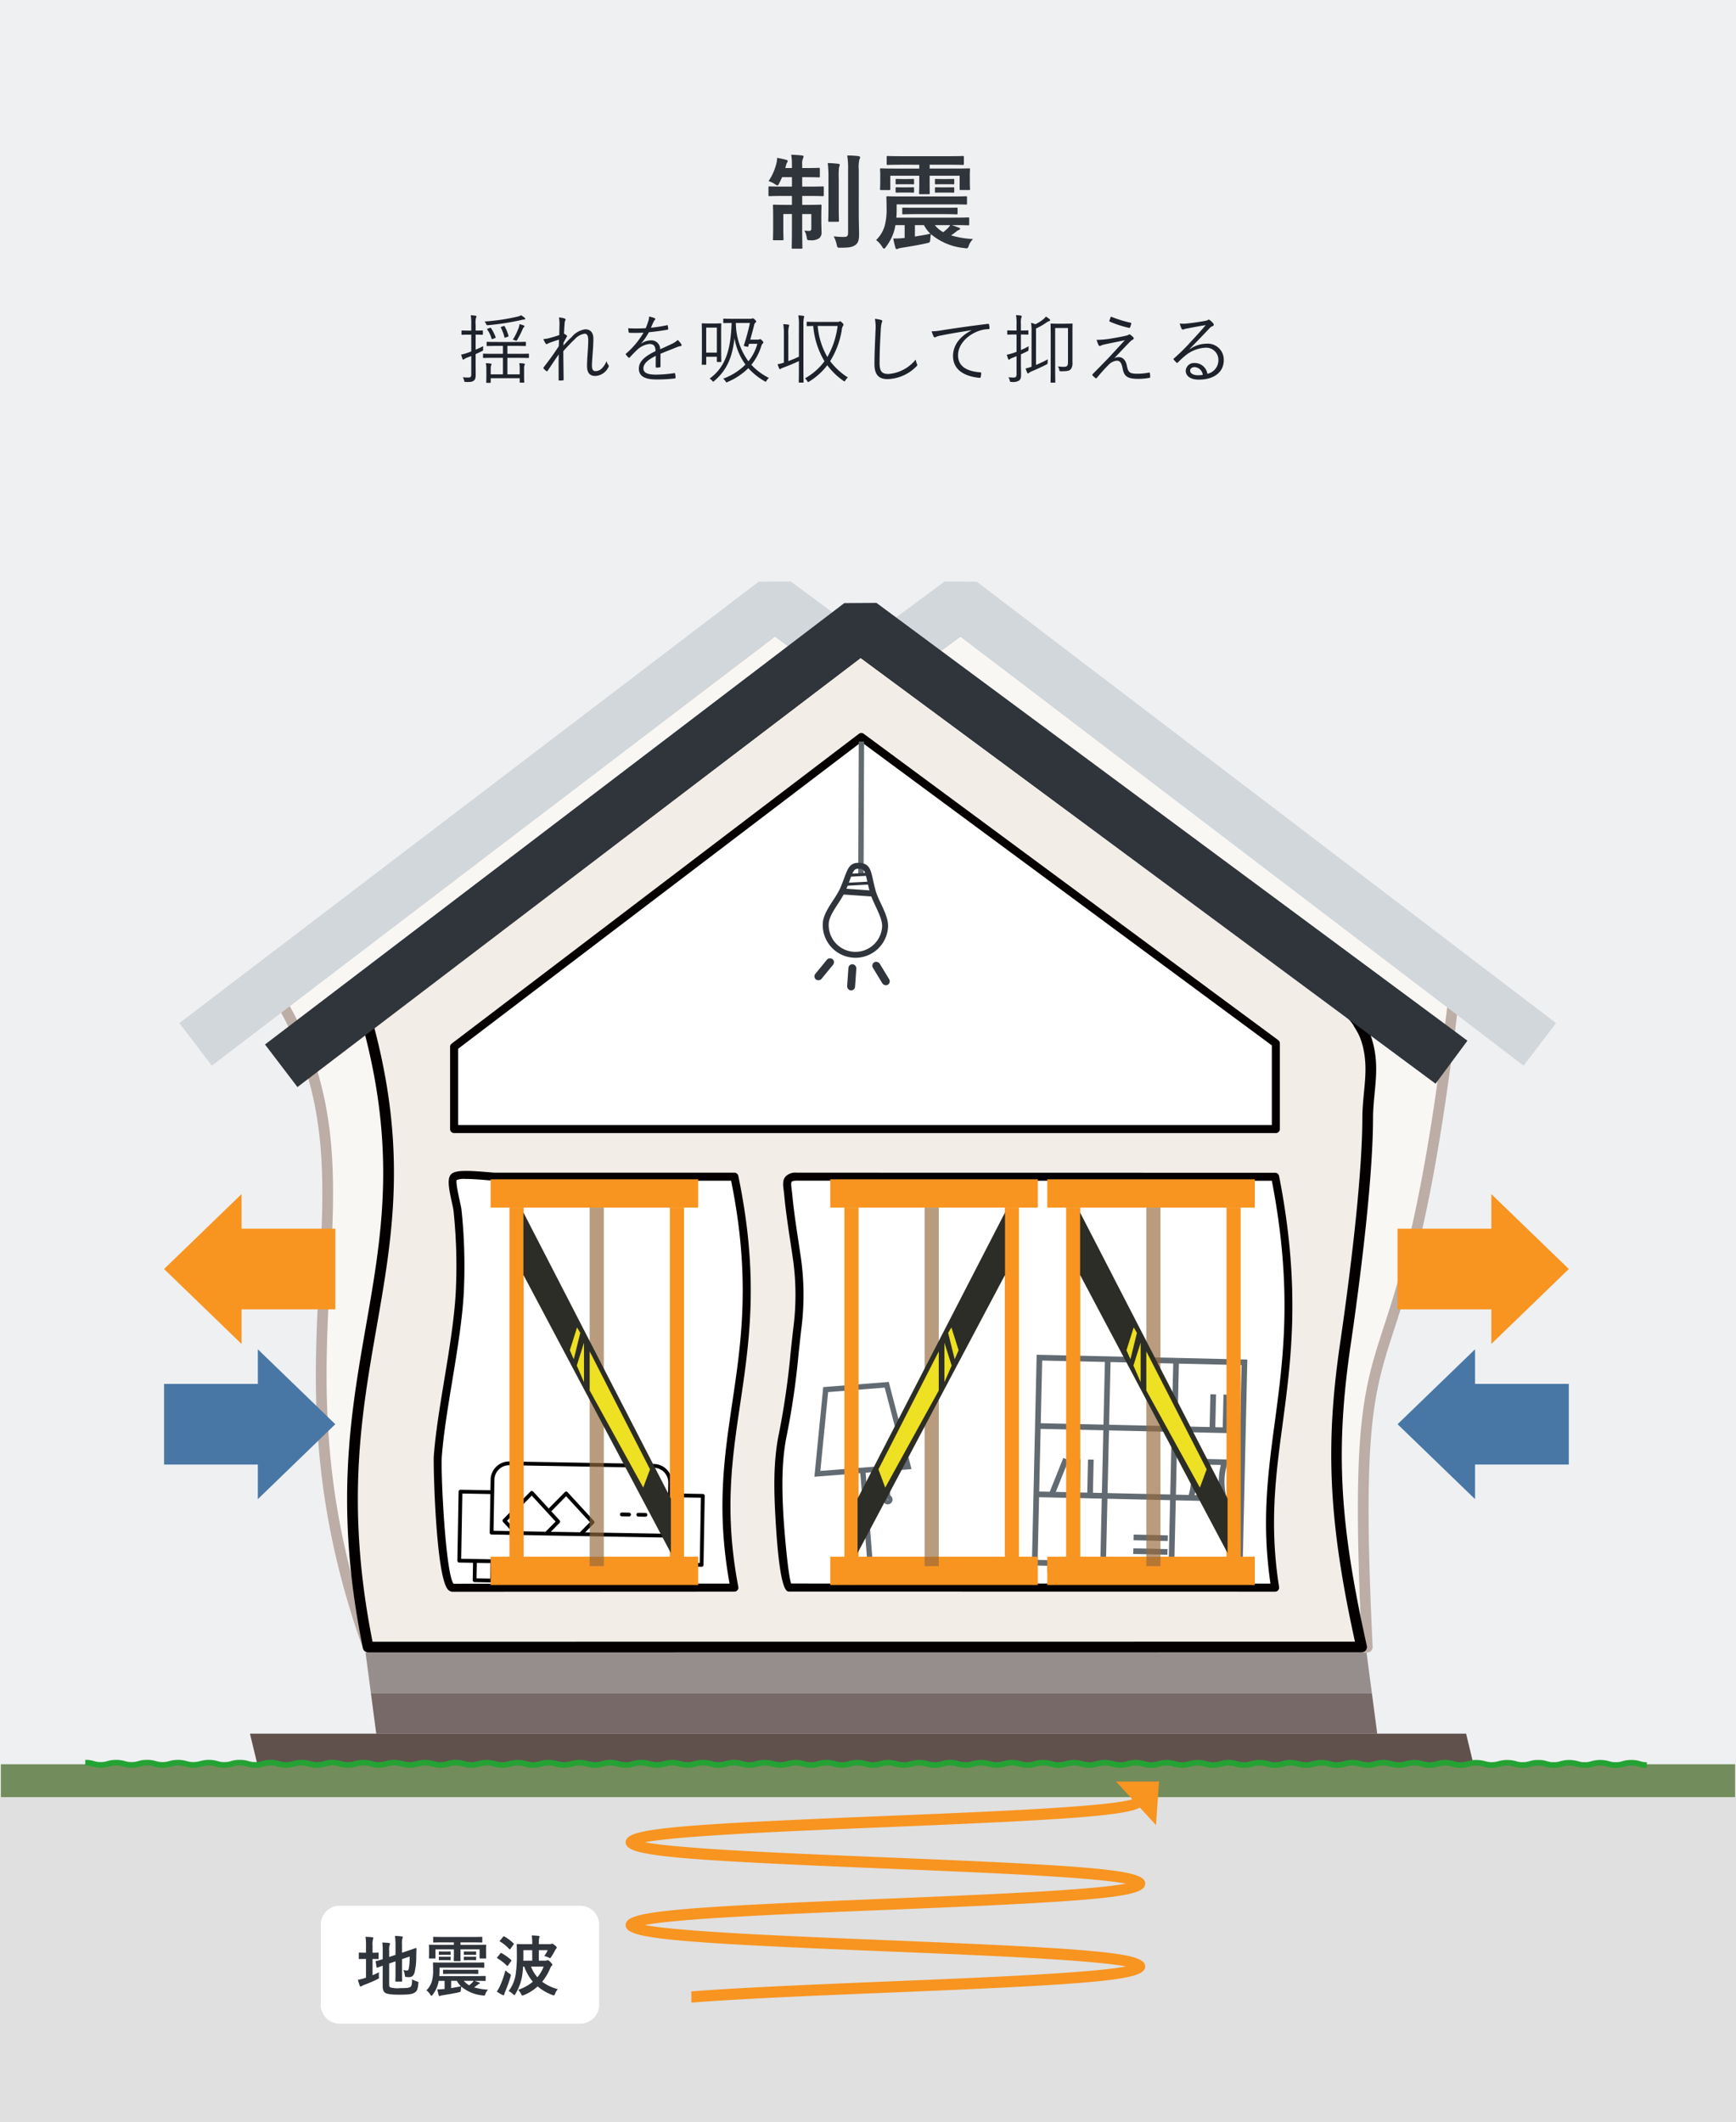 <svg xmlns="http://www.w3.org/2000/svg" width="368" height="449.843" viewBox="0 0 368 449.843">
  <rect x="0" y="0" width="368" height="449.843" fill="#808080" stroke="none"/>
  <g id="Group_55188" data-name="Group 55188" transform="translate(-684 -5387)">
    <path id="Path_352672" data-name="Path 352672" d="M0,0H368V431H0Z" transform="translate(684 5387)" fill="#eff0f2"/>
    <g id="Group_51444" data-name="Group 51444" transform="translate(742.759 5519.375)">
      <path id="Path_349973" data-name="Path 349973" d="M626.979,1628.142,522.6,1707.516c22.416,39.144-4.813,72.045,18.149,136.282l210.592-.017c-5.516-24.7-25.011-45.415-21.589-68.758,2.081-14.181,4.691-34.976,4.727-47.839.017-5.966,1.6-10.51-.189-16.45a16.844,16.844,0,0,0-1.915-3.954,10.474,10.474,0,0,0-3.129-3.083Z" transform="translate(-521.466 -1627.01)" fill="#f9f7f4"/>
      <path id="Path_349974" data-name="Path 349974" d="M540.883,1845.068a1.134,1.134,0,0,1-1.069-.752c-11.772-32.931-10.448-57.5-9.279-79.173,1.1-20.4,2.048-38.011-8.786-56.928a1.136,1.136,0,0,1,.3-1.467l104.379-79.373a1.139,1.139,0,0,1,1.36-.01l102.267,75.555a11.422,11.422,0,0,1,3.445,3.442c.18.322.346.607.5.871a13.556,13.556,0,0,1,1.511,3.307c1.273,4.211.936,7.7.58,11.392-.165,1.716-.336,3.492-.341,5.39-.041,14.432-3.328,38.376-4.739,48-2.016,13.744,4.127,26.587,10.633,40.186,4.29,8.966,8.724,18.238,10.939,28.16a1.134,1.134,0,0,1-1.106,1.382Zm-16.674-137.113c10.647,19.164,9.693,36.863,8.592,57.31-1.147,21.295-2.447,45.41,8.883,77.534l208.359-.017c-2.252-9.161-6.416-17.864-10.448-26.293-6.659-13.918-12.947-27.065-10.831-41.495,1.4-9.577,4.674-33.392,4.715-47.678.006-2,.183-3.831.353-5.6.334-3.464.648-6.736-.493-10.519a11.534,11.534,0,0,0-1.3-2.823c-.161-.274-.332-.571-.52-.905a9.586,9.586,0,0,0-2.814-2.724L627.123,1629.7Z" transform="translate(-521.6 -1627.144)" fill="#bcada6"/>
    </g>
    <path id="Path_349975" data-name="Path 349975" d="M510.2,1721.756l-6.876-9.025,122.8-93.57,6.815-.045,125.276,92.813-6.754,9.116-121.852-90.276Z" transform="translate(218.7 3891.151)" fill="#d2d7db"/>
    <g id="Group_51446" data-name="Group 51446" transform="translate(762.117 5519.375)">
      <path id="Path_349976" data-name="Path 349976" d="M664.025,1628.142,768.4,1707.516c-11.259,95.492-22.226,52.758-18.148,136.282l-210.592-.017c5.516-24.7,25.012-45.415,21.588-68.758-2.08-14.181-4.69-34.976-4.726-47.839-.017-5.966-1.6-10.51.188-16.45a16.851,16.851,0,0,1,1.916-3.954,10.475,10.475,0,0,1,3.129-3.083Z" transform="translate(-538.529 -1627.01)" fill="#f9f7f4"/>
      <path id="Path_349977" data-name="Path 349977" d="M750.389,1845.068h0l-210.592-.017a1.134,1.134,0,0,1-1.106-1.382c2.214-9.921,6.649-19.194,10.939-28.16,6.5-13.6,12.649-26.442,10.633-40.186-1.412-9.625-4.7-33.569-4.74-48,0-1.9-.176-3.674-.34-5.39-.356-3.693-.693-7.18.579-11.392a13.655,13.655,0,0,1,1.511-3.307c.154-.264.32-.549.5-.873a11.437,11.437,0,0,1,3.444-3.44l102.268-75.556a1.139,1.139,0,0,1,1.36.01l104.379,79.373a1.135,1.135,0,0,1,.439,1.036c-5,42.432-9.949,57.646-13.561,68.755-4.411,13.568-6.841,21.041-4.58,67.34a1.135,1.135,0,0,1-1.133,1.189Zm-209.16-2.286,207.969.017c-2.18-45.656.292-53.258,4.747-66.961,3.565-10.963,8.439-25.959,13.39-67.676L664.149,1629.7l-101.585,75.049a9.575,9.575,0,0,0-2.811,2.723c-.187.335-.359.631-.52.905a11.574,11.574,0,0,0-1.3,2.823c-1.14,3.784-.826,7.056-.492,10.519.17,1.769.347,3.6.352,5.6.042,14.286,3.312,38.1,4.716,47.678,2.116,14.43-4.173,27.577-10.831,41.495C547.645,1824.917,543.481,1833.62,541.229,1842.781Z" transform="translate(-538.664 -1627.144)" fill="#bcada6"/>
    </g>
    <path id="Path_349978" data-name="Path 349978" d="M783.9,1721.756l-119.413-90.987-121.852,90.276-6.754-9.116,125.276-92.813,6.815.045,122.8,93.57Z" transform="translate(223.079 3891.151)" fill="#d2d7db"/>
    <g id="Group_51448" data-name="Group 51448" transform="translate(757.58 5523.913)">
      <path id="Path_349979" data-name="Path 349979" d="M643.372,1632.142l-104.379,79.374c14.191,52.759-12.187,72.045,0,131.744l210.592-.017c-5.516-24.7-6.859-40.877-3.436-64.22,2.081-14.181,4.691-34.976,4.728-47.839.017-5.966,1.6-10.51-.189-16.45a16.839,16.839,0,0,0-1.915-3.954,10.469,10.469,0,0,0-3.129-3.082Z" transform="translate(-534.529 -1631.009)" fill="#f2ede7"/>
      <path id="Path_349980" data-name="Path 349980" d="M539.126,1844.529a1.132,1.132,0,0,1-1.112-.906c-6.082-29.8-2.654-49.43.664-68.409s6.448-36.9-.643-63.269a1.133,1.133,0,0,1,.408-1.2l104.379-79.373a1.137,1.137,0,0,1,1.36-.01l102.267,75.556a11.419,11.419,0,0,1,3.446,3.442c.18.322.346.607.5.871a13.562,13.562,0,0,1,1.511,3.307c1.273,4.211.936,7.7.58,11.392-.165,1.717-.336,3.492-.341,5.39-.041,14.432-3.328,38.376-4.739,48-3.249,22.154-2.418,37.659,3.419,63.807a1.134,1.134,0,0,1-1.106,1.382Zm1.3-132.437c6.968,26.448,3.82,44.455.491,63.512-3.246,18.578-6.6,37.779-.859,66.655l208.251-.017c-5.559-25.329-6.342-41.453-3.146-63.25,1.4-9.576,4.674-33.392,4.715-47.678.006-2,.183-3.831.353-5.6.333-3.464.648-6.736-.494-10.519a11.528,11.528,0,0,0-1.3-2.823c-.161-.274-.333-.571-.52-.905a9.588,9.588,0,0,0-2.814-2.724L643.518,1633.7Z" transform="translate(-534.665 -1631.144)" fill="#040000"/>
    </g>
    <path id="Path_349981" data-name="Path 349981" d="M526.2,1725.756l-6.876-9.025,122.8-93.57,6.815-.045,125.276,92.813-6.754,9.116-121.852-90.276Z" transform="translate(220.853 3891.689)" fill="#30343b"/>
    <g id="Group_51449" data-name="Group 51449" transform="translate(779.41 5542.387)">
      <path id="Path_349982" data-name="Path 349982" d="M728.851,1731.291v-18.166l-87.872-64.947-86.323,65.677v17.437Z" transform="translate(-553.805 -1647.327)" fill="#fff"/>
      <path id="Path_349983" data-name="Path 349983" d="M728.951,1732.243H554.757a.851.851,0,0,1-.851-.851v-17.439a.85.85,0,0,1,.336-.676l86.323-65.676a.85.85,0,0,1,1.02-.008l87.873,64.947a.854.854,0,0,1,.345.685v18.167A.851.851,0,0,1,728.951,1732.243Zm-173.344-1.7H728.1v-16.887l-87.013-64.312-85.48,65.034Z" transform="translate(-553.906 -1647.428)" fill="#040000"/>
    </g>
    <g id="Group_51450" data-name="Group 51450" transform="translate(775.937 5635.222)">
      <path id="Path_349984" data-name="Path 349984" d="M614.483,1817.494l-59.724.028c-2.447,0-3.349-25.122-3.147-27.837.807-10.82,4.389-25.3,4.717-36.15a113.176,113.176,0,0,0-.541-16.076c-.146-1.295-1.592-6.107-.749-7,.935-.985,7.388-.083,8.837-.083h50.607C622.8,1770.4,608.053,1783.728,614.483,1817.494Z" transform="translate(-550.746 -1729.155)" fill="#fff"/>
      <path id="Path_349985" data-name="Path 349985" d="M554.858,1818.474a1.33,1.33,0,0,1-.991-.467c-2.58-2.777-3.134-26.565-3.005-28.285.366-4.906,1.273-10.41,2.234-16.237,1.132-6.865,2.3-13.963,2.481-19.876a111.927,111.927,0,0,0-.535-15.956c-.034-.3-.17-.918-.314-1.57-.685-3.1-1.07-5.2-.207-6.106.834-.878,3.127-.851,7.638-.473.8.067,1.486.125,1.816.125h50.606a.85.85,0,0,1,.834.679c4.419,21.259,2.383,34.988.412,48.268-1.758,11.853-3.421,23.049-.41,38.859a.848.848,0,0,1-.836,1.011l-59.723.029Zm2.727-87.52a4.667,4.667,0,0,0-1.863.223c-.223.512.4,3.335.666,4.538.168.757.3,1.356.344,1.747a113.449,113.449,0,0,1,.547,16.2c-.184,6.027-1.363,13.182-2.5,20.1-.955,5.79-1.856,11.257-2.217,16.087-.25,3.355.8,24.753,2.486,26.924l58.514-.03c-2.807-15.562-1.157-26.672.585-38.419,1.926-12.988,3.92-26.414-.256-46.994H563.975c-.4,0-1.089-.058-1.959-.13C561.052,1731.119,559.085,1730.955,557.585,1730.955Z" transform="translate(-550.845 -1729.255)" fill="#040000"/>
    </g>
    <g id="Group_51451" data-name="Group 51451" transform="translate(848.146 5635.588)">
      <path id="Path_349986" data-name="Path 349986" d="M720.547,1817.456l-103.031-.016c-1.029,0-2.025-14.494-2.1-15.93-.284-5.482-.335-11.325.808-16.692,1.66-7.793,2.169-14.993,3.111-22.922a55.09,55.09,0,0,0-.188-14.44c-.66-4.53-1.418-9.021-1.821-13.4-.189-2.061-.884-3.733,1.813-3.733l101.412.018C728.825,1772.433,715.778,1787.182,720.547,1817.456Z" transform="translate(-614.391 -1729.477)" fill="#fff"/>
      <path id="Path_349987" data-name="Path 349987" d="M720.65,1818.408h0l-103.032-.017c-.57,0-2.084,0-2.95-16.735-.269-5.183-.381-11.248.826-16.913a164.272,164.272,0,0,0,2.455-17.086c.2-1.888.41-3.8.642-5.76a54.114,54.114,0,0,0-.185-14.216c-.152-1.048-.311-2.094-.469-3.136-.514-3.4-1.046-6.918-1.358-10.3-.026-.3-.066-.584-.1-.86-.15-1.131-.29-2.2.4-2.994a2.934,2.934,0,0,1,2.358-.808l101.412.018a.853.853,0,0,1,.836.686c4.632,23.567,2.572,38.96.757,52.542-1.466,10.955-2.851,21.3-.755,34.6a.852.852,0,0,1-.841.983Zm-102.6-1.719,101.612.017c-1.915-13.071-.547-23.3.9-34.107,1.87-13.969,3.8-28.41-.606-51.3l-100.711-.018c-.816,0-1.03.173-1.078.227-.186.214-.086.977,0,1.65.04.3.081.608.11.928.307,3.335.812,6.673,1.347,10.2.157,1.046.315,2.094.47,3.145a56,56,0,0,1,.192,14.665c-.233,1.951-.438,3.859-.642,5.74a165.181,165.181,0,0,1-2.482,17.258c-1.166,5.472-1.054,11.4-.789,16.47C616.534,1804.779,617.364,1814.7,618.047,1816.69Z" transform="translate(-614.492 -1729.578)" fill="#040000"/>
    </g>
    <path id="Path_349989" data-name="Path 349989" d="M751.434,1827.858H539.243l-1.134-8.583H750.3Z" transform="translate(223.379 3918.075)" fill="#968e8d" style="isolation: isolate"/>
    <path id="Path_349990" data-name="Path 349990" d="M752.434,1835.423H540.243l-1.135-8.583H751.3Z" transform="translate(223.514 3919.093)" fill="#776967" style="isolation: isolate"/>
    <path id="Path_349991" data-name="Path 349991" d="M776.012,1841.443h-257.8l-1.7-7.037h257.8Z" transform="translate(220.473 3920.111)" fill="#60514d" style="isolation: isolate"/>
    <path id="Path_352674" data-name="Path 352674" d="M0,0H367.632V7.037H0Z" transform="translate(684.184 5761)" fill="#728d5b"/>
    <path id="Path_352673" data-name="Path 352673" d="M0,0H368V68.843H0Z" transform="translate(684 5768)" fill="#e0e0e0"/>
    <path id="Path_349992" data-name="Path 349992" d="M816.764,1840.636a5.975,5.975,0,0,1-1.9-.273,4.2,4.2,0,0,0-1.4-.2h-.006a4.2,4.2,0,0,0-1.39.2,5.974,5.974,0,0,1-1.893.272h-.006a5.947,5.947,0,0,1-1.9-.274,4.854,4.854,0,0,0-2.782,0,6.7,6.7,0,0,1-3.793,0,4.257,4.257,0,0,0-1.392-.2,4.2,4.2,0,0,0-1.39.2,6.68,6.68,0,0,1-3.787,0,4.136,4.136,0,0,0-1.386-.2h-.006a4.181,4.181,0,0,0-1.384.2,5.959,5.959,0,0,1-1.889.272h-.006a5.927,5.927,0,0,1-1.895-.274,4.845,4.845,0,0,0-2.78,0,6.687,6.687,0,0,1-3.788,0,4.841,4.841,0,0,0-2.778,0,6.688,6.688,0,0,1-3.788,0,4.2,4.2,0,0,0-1.39-.2h-.006a4.117,4.117,0,0,0-1.382.2,5.957,5.957,0,0,1-1.888.272h-.006a5.931,5.931,0,0,1-1.893-.275,4.848,4.848,0,0,0-2.777,0,6.667,6.667,0,0,1-3.782,0,4.828,4.828,0,0,0-2.775,0,6.675,6.675,0,0,1-3.786,0,4.135,4.135,0,0,0-1.387-.2h-.006a4.153,4.153,0,0,0-1.381.2,5.884,5.884,0,0,1-1.884.274h-.006a5.909,5.909,0,0,1-1.891-.275,4.119,4.119,0,0,0-1.382-.2,4.2,4.2,0,0,0-1.388.2,6.663,6.663,0,0,1-3.782,0,4.164,4.164,0,0,0-1.388-.2,4.213,4.213,0,0,0-1.39.2,6.671,6.671,0,0,1-3.784,0,4.134,4.134,0,0,0-1.389-.2h0a4.171,4.171,0,0,0-1.384.2,5.945,5.945,0,0,1-1.888.272h-.006a5.92,5.92,0,0,1-1.892-.275,4.17,4.17,0,0,0-1.388-.2h-.006a4.13,4.13,0,0,0-1.381.2,5.949,5.949,0,0,1-1.888.272h-.006a5.926,5.926,0,0,1-1.893-.274,4.832,4.832,0,0,0-2.775,0,6.678,6.678,0,0,1-3.785,0,4.848,4.848,0,0,0-2.774,0,5.866,5.866,0,0,1-1.887.274h-.006a5.9,5.9,0,0,1-1.895-.275,4.165,4.165,0,0,0-1.384-.2h-.006a4.157,4.157,0,0,0-1.383.2,5.911,5.911,0,0,1-1.887.272h-.006a5.923,5.923,0,0,1-1.895-.273,4.845,4.845,0,0,0-2.773,0,6.644,6.644,0,0,1-3.784,0,4.839,4.839,0,0,0-2.772,0,6.646,6.646,0,0,1-3.785,0,4.169,4.169,0,0,0-1.385-.2h-.006a4.193,4.193,0,0,0-1.382.2,5.868,5.868,0,0,1-1.888.275H685.5a5.877,5.877,0,0,1-1.892-.276,4.861,4.861,0,0,0-2.773,0,6.649,6.649,0,0,1-3.785,0,4.83,4.83,0,0,0-2.768,0,6.641,6.641,0,0,1-3.784,0,4.143,4.143,0,0,0-1.383-.2h-.006a4.149,4.149,0,0,0-1.381.2,5.888,5.888,0,0,1-1.887.273h0a5.928,5.928,0,0,1-1.893-.275,4.135,4.135,0,0,0-1.385-.2,4.2,4.2,0,0,0-1.389.2,6.672,6.672,0,0,1-3.785,0,4.1,4.1,0,0,0-1.385-.2,4.18,4.18,0,0,0-1.386.2,6.656,6.656,0,0,1-3.78,0,4.134,4.134,0,0,0-1.385-.2h0a4.127,4.127,0,0,0-1.378.2,5.881,5.881,0,0,1-1.884.273h-.006a5.912,5.912,0,0,1-1.891-.274,4.119,4.119,0,0,0-1.383-.2h-.006a4.148,4.148,0,0,0-1.38.2,5.886,5.886,0,0,1-1.884.273h-.006a5.924,5.924,0,0,1-1.891-.273,4.808,4.808,0,0,0-2.768,0,6.671,6.671,0,0,1-3.784,0,4.135,4.135,0,0,0-1.388-.2h-.006a4.152,4.152,0,0,0-1.381.2,5.908,5.908,0,0,1-1.888.274h0a5.929,5.929,0,0,1-1.892-.275,4.125,4.125,0,0,0-1.384-.2h-.006a4.136,4.136,0,0,0-1.378.2,5.9,5.9,0,0,1-1.886.273h-.006a5.869,5.869,0,0,1-1.89-.275,4.175,4.175,0,0,0-1.383-.2,4.132,4.132,0,0,0-1.383.2,6.652,6.652,0,0,1-3.779,0,4.078,4.078,0,0,0-1.381-.2,4.124,4.124,0,0,0-1.384.2,6.646,6.646,0,0,1-3.777,0,4.13,4.13,0,0,0-1.383-.2H603.6a4.14,4.14,0,0,0-1.378.2,5.86,5.86,0,0,1-1.882.273h-.006a5.9,5.9,0,0,1-1.89-.274,4.817,4.817,0,0,0-2.768,0,6.654,6.654,0,0,1-3.779,0,4.81,4.81,0,0,0-2.77,0,6.674,6.674,0,0,1-3.785,0,4.472,4.472,0,0,0-1.392-.2,4.149,4.149,0,0,0-1.38.2,5.884,5.884,0,0,1-1.884.273h-.006a5.918,5.918,0,0,1-1.891-.274,4.809,4.809,0,0,0-2.766,0,6.657,6.657,0,0,1-3.779,0,4.072,4.072,0,0,0-1.381-.2,4.121,4.121,0,0,0-1.382.2,6.645,6.645,0,0,1-3.777,0,4.127,4.127,0,0,0-1.381-.2h-.006a4.148,4.148,0,0,0-1.375.2,5.879,5.879,0,0,1-1.882.273h-.006a5.9,5.9,0,0,1-1.888-.275,4.789,4.789,0,0,0-2.759,0,6.644,6.644,0,0,1-3.777,0,4.094,4.094,0,0,0-1.38-.2,4.162,4.162,0,0,0-1.384.2,6.663,6.663,0,0,1-3.782,0,4.159,4.159,0,0,0-1.384-.2,4.441,4.441,0,0,0-1.385.2,5.85,5.85,0,0,1-1.884.273h-.006a5.88,5.88,0,0,1-1.891-.274,3.331,3.331,0,0,0-1.39-.2,4.179,4.179,0,0,0-1.38.2,5.84,5.84,0,0,1-1.884.275h-.006a5.872,5.872,0,0,1-1.891-.275,4.842,4.842,0,0,0-2.771,0,6.639,6.639,0,0,1-3.782,0,4.163,4.163,0,0,0-1.386-.2h-.006a4.178,4.178,0,0,0-1.38.2,5.846,5.846,0,0,1-1.886.275h-.006a5.877,5.877,0,0,1-1.891-.276,4.153,4.153,0,0,0-1.384-.2h-.006a4.184,4.184,0,0,0-1.381.2,5.847,5.847,0,0,1-1.884.275h-.006a5.861,5.861,0,0,1-1.891-.276,4.845,4.845,0,0,0-2.768,0,6.633,6.633,0,0,1-3.781,0,4.825,4.825,0,0,0-2.767,0,6.648,6.648,0,0,1-3.781,0,3.542,3.542,0,0,0-1.39-.2,4.144,4.144,0,0,0-1.38.2,6.793,6.793,0,0,1-1.89.273,5.911,5.911,0,0,1-1.891-.274,4.125,4.125,0,0,0-1.383-.2,4.191,4.191,0,0,0-1.388.2,6.666,6.666,0,0,1-3.782,0,4.143,4.143,0,0,0-1.385-.2v-1.193a5.958,5.958,0,0,1,1.893.275,4.081,4.081,0,0,0,1.383.2,4.182,4.182,0,0,0,1.386-.2,6.671,6.671,0,0,1,3.784,0,4.126,4.126,0,0,0,1.383.2h.006a4.142,4.142,0,0,0,1.38-.2,5.889,5.889,0,0,1,1.884-.273h.006a5.911,5.911,0,0,1,1.891.275,4.821,4.821,0,0,0,2.769,0,6.654,6.654,0,0,1,3.78,0,4.809,4.809,0,0,0,2.768,0,6.657,6.657,0,0,1,3.779,0,4.13,4.13,0,0,0,1.385.2h.006a4.144,4.144,0,0,0,1.38-.2,5.894,5.894,0,0,1,1.886-.274h.006a5.905,5.905,0,0,1,1.891.275,4.126,4.126,0,0,0,1.384.2h.006a4.152,4.152,0,0,0,1.381-.2,5.879,5.879,0,0,1,1.884-.273h.006a5.914,5.914,0,0,1,1.892.273,4.819,4.819,0,0,0,2.772,0,6.662,6.662,0,0,1,3.781,0,4.13,4.13,0,0,0,1.385.2h.006a4.145,4.145,0,0,0,1.38-.2,5.884,5.884,0,0,1,1.884-.273h.006a5.906,5.906,0,0,1,1.891.275,4.131,4.131,0,0,0,1.384.2h.006a4.149,4.149,0,0,0,1.38-.2,5.884,5.884,0,0,1,1.884-.274h.006a5.924,5.924,0,0,1,1.891.274,4.176,4.176,0,0,0,1.383.2,4.127,4.127,0,0,0,1.385-.2,6.654,6.654,0,0,1,3.779,0,4.779,4.779,0,0,0,2.76,0,6.641,6.641,0,0,1,3.776,0,4.12,4.12,0,0,0,1.38.2h.006a4.157,4.157,0,0,0,1.376-.2,4.942,4.942,0,0,1,1.887-.274,5.89,5.89,0,0,1,1.889.275,4.8,4.8,0,0,0,2.761,0,6.653,6.653,0,0,1,3.778,0,4.114,4.114,0,0,0,1.381.2,4.163,4.163,0,0,0,1.384-.2,6.655,6.655,0,0,1,3.78,0,4.144,4.144,0,0,0,1.383.2h.006a4.177,4.177,0,0,0,1.38-.2,5.854,5.854,0,0,1,1.885-.274h.006a5.888,5.888,0,0,1,1.893.275,4.857,4.857,0,0,0,2.772,0,6.634,6.634,0,0,1,3.782,0,4.833,4.833,0,0,0,2.768,0,6.632,6.632,0,0,1,3.78,0,4.152,4.152,0,0,0,1.383.2h.006a4.16,4.16,0,0,0,1.377-.2,5.835,5.835,0,0,1,1.883-.275h.006a5.846,5.846,0,0,1,1.889.276,4.838,4.838,0,0,0,2.766,0,6.619,6.619,0,0,1,3.777,0,4.119,4.119,0,0,0,1.383.2,4.174,4.174,0,0,0,1.384-.2,6.62,6.62,0,0,1,3.777,0,4.153,4.153,0,0,0,1.384.2h.006a4.133,4.133,0,0,0,1.38-.2,5.9,5.9,0,0,1,1.884-.273h.006a5.916,5.916,0,0,1,1.892.275,4.129,4.129,0,0,0,1.384.2h0a4.183,4.183,0,0,0,1.383-.2,5.923,5.923,0,0,1,1.885-.272h.006a5.95,5.95,0,0,1,1.895.273,4.809,4.809,0,0,0,2.769,0,6.662,6.662,0,0,1,3.781,0,4.142,4.142,0,0,0,1.385.2h.006a4.139,4.139,0,0,0,1.38-.2,5.89,5.89,0,0,1,1.884-.273h.006a5.9,5.9,0,0,1,1.89.275,4.118,4.118,0,0,0,1.384.2h.006a4.125,4.125,0,0,0,1.377-.2,5.889,5.889,0,0,1,1.886-.274h0a5.928,5.928,0,0,1,1.892.274,4.809,4.809,0,0,0,2.768,0,6.667,6.667,0,0,1,3.782,0,4.154,4.154,0,0,0,1.388.2,4.2,4.2,0,0,0,1.388-.2,6.676,6.676,0,0,1,3.786,0,4.134,4.134,0,0,0,1.385.2h0a4.152,4.152,0,0,0,1.382-.2,5.883,5.883,0,0,1,1.886-.273h.006a5.917,5.917,0,0,1,1.891.275,4.126,4.126,0,0,0,1.384.2,4.188,4.188,0,0,0,1.386-.2,6.663,6.663,0,0,1,3.781,0,4.813,4.813,0,0,0,2.772,0,6.666,6.666,0,0,1,3.783,0,4.2,4.2,0,0,0,1.388.2h.006a4.122,4.122,0,0,0,1.383-.2,5.944,5.944,0,0,1,1.887-.272h.006a5.91,5.91,0,0,1,1.891.274,4.827,4.827,0,0,0,2.773,0,6.674,6.674,0,0,1,3.785,0,4.1,4.1,0,0,0,1.384.2,4.191,4.191,0,0,0,1.387-.2,6.675,6.675,0,0,1,3.785,0,4.135,4.135,0,0,0,1.388.2h.006a4.154,4.154,0,0,0,1.382-.2,5.906,5.906,0,0,1,1.888-.273h.006a5.914,5.914,0,0,1,1.891.274,4.192,4.192,0,0,0,1.388.2h.006a4.114,4.114,0,0,0,1.381-.2,6.677,6.677,0,0,1,3.786,0,4.826,4.826,0,0,0,2.774,0,6.679,6.679,0,0,1,3.786,0,4.167,4.167,0,0,0,1.387.2h.006a4.2,4.2,0,0,0,1.383-.2,5.884,5.884,0,0,1,1.886-.274h.006a5.91,5.91,0,0,1,1.893.275,4.178,4.178,0,0,0,1.387.2h.006a4.187,4.187,0,0,0,1.384-.2,5.938,5.938,0,0,1,1.888-.272h0a5.943,5.943,0,0,1,1.895.273,4.189,4.189,0,0,0,1.385.2,4.241,4.241,0,0,0,1.389-.2,6.677,6.677,0,0,1,3.786,0,4.848,4.848,0,0,0,2.773,0,6.66,6.66,0,0,1,3.781,0,4.155,4.155,0,0,0,1.384.2h.006a4.178,4.178,0,0,0,1.38-.2,5.846,5.846,0,0,1,1.886-.275h.006a5.906,5.906,0,0,1,1.895.275,4.183,4.183,0,0,0,1.386.2,4.226,4.226,0,0,0,1.388-.2,6.652,6.652,0,0,1,3.786,0,4.843,4.843,0,0,0,2.772,0,6.65,6.65,0,0,1,3.787,0,4.241,4.241,0,0,0,1.389.2h.006a4.2,4.2,0,0,0,1.383-.2,5.856,5.856,0,0,1,1.887-.275h.006a5.857,5.857,0,0,1,1.895.276,4.88,4.88,0,0,0,2.778,0,6.658,6.658,0,0,1,3.788,0,4.865,4.865,0,0,0,2.779,0,6.675,6.675,0,0,1,3.789,0,4.16,4.16,0,0,0,1.39.2h.006a4.192,4.192,0,0,0,1.385-.2,5.947,5.947,0,0,1,1.888-.272h.006a5.922,5.922,0,0,1,1.893.275,4.134,4.134,0,0,0,1.386.2,4.2,4.2,0,0,0,1.389-.2,6.7,6.7,0,0,1,3.792,0,4.175,4.175,0,0,0,1.391.2,4.221,4.221,0,0,0,1.392-.2,6.692,6.692,0,0,1,3.79,0,4.233,4.233,0,0,0,1.393.2h.006a4.223,4.223,0,0,0,1.391-.2,5.968,5.968,0,0,1,1.892-.272h.006a5.971,5.971,0,0,1,1.9.274,4.2,4.2,0,0,0,1.394.2Z" transform="translate(216.334 3921.128)" fill="#24a233" style="isolation: isolate"/>
    <path id="Path_352688" data-name="Path 352688" d="M0,0H28.175V1.135H0Z" transform="translate(865.93 5572.375) rotate(-89.776)" fill="#626b72"/>
    <path id="Path_349994" data-name="Path 349994" d="M706.892,1791.346l-43.461-.989.026-1.2,43.461.989Z" transform="translate(240.236 3914.024)" fill="#626b72"/>
    <path id="Path_349995" data-name="Path 349995" d="M707.183,1778.577l-43.461-.989.026-1.2,43.461.989Z" transform="translate(240.275 3912.307)" fill="#626b72"/>
    <path id="Path_349996" data-name="Path 349996" d="M689.362,1808.2l-1.2-.026.989-43.461,1.2.026Z" transform="translate(243.563 3910.736)" fill="#626b72"/>
    <path id="Path_349997" data-name="Path 349997" d="M676.593,1807.914l-1.2-.026.989-43.461,1.2.026Z" transform="translate(241.846 3910.697)" fill="#626b72"/>
    <path id="Path_349998" data-name="Path 349998" d="M707.271,1809.284l-44.66-1.016,1.016-44.66,44.659,1.014Zm-43.434-2.187,42.263.962.961-42.264-42.263-.96Z" transform="translate(240.126 3910.588)" fill="#626b72"/>
    <path id="Path_352680" data-name="Path 352680" d="M0,0H1.883V1.2H0Z" transform="translate(905.988 5720.213) rotate(-88.692)" fill="#626b72"/>
    <path id="Path_349999" data-name="Path 349999" d="M699.2,1805.161l-1.2-.026.043-1.885,1.2.026Z" transform="translate(244.887 3915.92)" fill="#626b72"/>
    <path id="Path_352681" data-name="Path 352681" d="M0,0H7.551V1.2H0Z" transform="translate(914.472 5703.948) rotate(-88.755)" fill="#626b72"/>
    <path id="Path_350000" data-name="Path 350000" d="M671.7,1790.7l-1.2-.026.172-7.548,1.2.026Z" transform="translate(241.188 3913.213)" fill="#626b72"/>
    <path id="Path_352682" data-name="Path 352682" d="M0,0H8.062V1.2H0Z" transform="translate(906.405 5703.552) rotate(-68.175)" fill="#626b72"/>
    <path id="Path_350001" data-name="Path 350001" d="M698.839,1791.664a14.222,14.222,0,0,1-.085-7.3l-5.385-.121a14.185,14.185,0,0,1-.419,7.292l-1.131-.4a12.712,12.712,0,0,0,.176-7.313l-.283-.817,8.753.2-.319.8a12.745,12.745,0,0,0-.16,7.315Z" transform="translate(244.041 3913.196)" fill="#626b72"/>
    <path id="Path_350002" data-name="Path 350002" d="M699.461,1778.625l-1.2-.026.172-7.549,1.2.026Z" transform="translate(244.922 3911.589)" fill="#626b72"/>
    <path id="Path_350003" data-name="Path 350003" d="M697.014,1778.569l-1.2-.026.172-7.548,1.2.026Z" transform="translate(244.593 3911.581)" fill="#626b72"/>
    <path id="Path_352675" data-name="Path 352675" d="M0,0H1.2V7.247H0Z" transform="matrix(0.023, -1, 1, 0.023, 924.221, 5716.43)" fill="#626b72"/>
    <path id="Path_352676" data-name="Path 352676" d="M0,0H1.2V7.247H0Z" transform="matrix(0.023, -1, 1, 0.023, 924.288, 5713.516)" fill="#626b72"/>
    <path id="Path_352684" data-name="Path 352684" d="M0,0H4.481V1.134H0Z" transform="translate(868.685 5721.441) rotate(-4.485)" fill="#626b72"/>
    <path id="Path_352686" data-name="Path 352686" d="M0,0H4.482V1.134H0Z" transform="translate(864.216 5721.794) rotate(-4.485)" fill="#626b72"/>
    <path id="Path_352687" data-name="Path 352687" d="M0,0H1.134V23.4H0Z" transform="translate(866.323 5698.727) rotate(-4.511)" fill="#626b72"/>
    <path id="Path_350004" data-name="Path 350004" d="M621.979,1788.787l1.871-19.007,13.888-1.095,4.828,18.48Zm2.908-17.95-1.647,16.714,17.886-1.41-4.245-16.251Z" transform="translate(234.66 3911.271)" fill="#626b72"/>
    <path id="Path_352685" data-name="Path 352685" d="M0,0H1.134V6.606H0Z" transform="translate(871.112 5698.349) rotate(-4.511)" fill="#626b72"/>
    <path id="Path_350005" data-name="Path 350005" d="M635.812,1791.8a1.012,1.012,0,0,1-.079-2.022.952.952,0,0,1,.736.238,1.014,1.014,0,0,1-.576,1.78C635.865,1791.8,635.839,1791.8,635.812,1791.8Zm0-1.135h0a.136.136,0,0,0-.113.132h0l.13.11a.136.136,0,0,0,.113-.13A.138.138,0,0,0,635.807,1790.662Z" transform="translate(236.385 3914.106)" fill="#626b72"/>
    <path id="Path_352690" data-name="Path 352690" d="M0,0H24.2V17.1H0Z" transform="translate(730.878 5647.467)" fill="#f89420"/>
    <path id="Path_352693" data-name="Path 352693" d="M15.883,0,31.766,16.424H0Z" transform="translate(718.777 5671.902) rotate(-90)" fill="#f89420"/>
    <path id="Path_352692" data-name="Path 352692" d="M0,0H24.2V17.1H0Z" transform="translate(742.979 5697.473) rotate(180)" fill="#4977a5"/>
    <path id="Path_352691" data-name="Path 352691" d="M15.883,0,31.766,16.424H0Z" transform="translate(755.08 5673.037) rotate(90)" fill="#4977a5"/>
    <path id="Path_352683" data-name="Path 352683" d="M0,0H24.2V17.1H0Z" transform="translate(1004.461 5664.572) rotate(180)" fill="#f89420"/>
    <path id="Path_352677" data-name="Path 352677" d="M15.883,0,31.766,16.424H0Z" transform="translate(1016.562 5640.136) rotate(90)" fill="#f89420"/>
    <path id="Path_352678" data-name="Path 352678" d="M0,0H24.2V17.1H0Z" transform="translate(992.359 5680.368)" fill="#4977a5"/>
    <path id="Path_352679" data-name="Path 352679" d="M15.883,0,31.766,16.424H0Z" transform="translate(980.259 5704.803) rotate(-90)" fill="#4977a5"/>
    <path id="Path_352669" data-name="Path 352669" d="M15.12-4.88c0-.128-.016-.144-.128-.144-.08,0-.624.032-2.224.032H10.56v-1.68h1.664c1.536,0,2.048.032,2.128.032.112,0,.128-.016.128-.128v-.64c0-.112-.016-.128-.128-.128-.08,0-.592.032-2.128.032H8.416c-1.52,0-2.032-.032-2.128-.032-.112,0-.128.016-.128.128v.64c0,.112.016.128.128.128.1,0,.608-.032,2.128-.032h1.2v1.68H7.728c-1.6,0-2.144-.032-2.208-.032-.112,0-.128.016-.128.144v.64c0,.112.016.128.128.128.064,0,.608-.032,2.208-.032H9.616v3.5H7.024v-1.2A1.978,1.978,0,0,1,7.1-2.5a.679.679,0,0,0,.1-.3c0-.064-.08-.112-.208-.128a8.893,8.893,0,0,0-1.008-.08A5.631,5.631,0,0,1,6.1-1.744V-.128c0,.784-.032,1.072-.032,1.152,0,.112.016.128.128.128h.7c.112,0,.128-.016.128-.128V.176h6.144V.992c0,.112.016.128.128.128h.688c.128,0,.144-.016.144-.128,0-.08-.032-.384-.032-1.2V-1.792a1.989,1.989,0,0,1,.08-.768.381.381,0,0,0,.08-.224c0-.08-.08-.128-.192-.144a8.3,8.3,0,0,0-.992-.08,5.637,5.637,0,0,1,.1,1.184V-.64H10.56v-3.5h2.208c1.6,0,2.144.032,2.224.032.112,0,.128-.016.128-.128ZM3.824-9.056h.032c.992,0,1.28.032,1.376.032.112,0,.128-.016.128-.128v-.672c0-.112-.016-.128-.128-.128-.1,0-.384.032-1.376.032H3.824v-1.328a4.382,4.382,0,0,1,.08-1.376.748.748,0,0,0,.1-.3c0-.064-.08-.128-.192-.144a9.308,9.308,0,0,0-1.024-.1A10.309,10.309,0,0,1,2.9-11.216v1.3H2.368c-1.04,0-1.328-.032-1.424-.032s-.112.016-.112.128v.672c0,.112.016.128.112.128s.384-.032,1.424-.032H2.9V-5.5l-.672.256a9.722,9.722,0,0,1-1.472.416c.1.352.176.624.288.928a.163.163,0,0,0,.16.128.357.357,0,0,0,.208-.1A2.267,2.267,0,0,1,2-4.176l.9-.352V-.672c0,.544-.16.7-.544.7A8.206,8.206,0,0,1,1.1-.032a2.028,2.028,0,0,1,.288.7c.08.32.1.32.4.3C2.752,1.008,3.136.928,3.424.7c.3-.24.416-.512.416-1.28,0-.608-.016-1.36-.016-2.4V-4.928c.464-.208.912-.432,1.344-.64.24-.112.256-.128.24-.416a2.769,2.769,0,0,1,.032-.64c-.528.272-1.088.528-1.616.752Zm10.512-3.36c0-.1-.032-.144-.128-.224a5.462,5.462,0,0,0-.752-.528,2.7,2.7,0,0,1-.8.3A44.024,44.024,0,0,1,5.712-11.84a1.56,1.56,0,0,1,.32.5c.128.272.144.3.464.272a53.44,53.44,0,0,0,6.976-1.088,2.366,2.366,0,0,1,.576-.1C14.24-12.256,14.336-12.336,14.336-12.416Zm-.16,1.584a.177.177,0,0,0-.128-.16,5.7,5.7,0,0,0-.928-.288,3.244,3.244,0,0,1-.208.864,13.6,13.6,0,0,1-1.2,2.432,1.768,1.768,0,0,1,.5.144c.272.128.32.08.464-.176A20.353,20.353,0,0,0,13.824-10.3a.737.737,0,0,1,.208-.32C14.112-10.688,14.176-10.736,14.176-10.832Zm-4.832.1c-.208.064-.224.1-.16.208A8.993,8.993,0,0,1,9.936-8.5c.032.112.048.112.272.032l.384-.128c.208-.064.224-.1.192-.224a7.938,7.938,0,0,0-.8-1.984c-.064-.112-.1-.128-.272-.064Zm-2.9.384c-.208.08-.224.112-.16.208A6.078,6.078,0,0,1,7.2-8.224c.048.144.08.144.288.064L7.856-8.3c.224-.08.24-.1.208-.224a9.659,9.659,0,0,0-.96-1.9c-.08-.112-.112-.112-.288-.048ZM21.488-12.7A7.62,7.62,0,0,1,21.6-11.12c-.016.72-.032,1.424-.048,2.16-.976.32-1.664.512-2.24.672a5.716,5.716,0,0,1-1.12.16,4.155,4.155,0,0,0,.464.928.3.3,0,0,0,.24.16c.1,0,.24-.144.416-.208C19.968-7.52,20.7-7.76,21.5-8c-.016.4-.016.832-.048,1.392-.944,1.456-1.888,2.768-3.184,4.448-.08.112-.128.208-.032.288a3.145,3.145,0,0,0,.592.544c.128.08.176.064.272-.08.832-1.248,1.584-2.384,2.352-3.472-.048,1.36-.032,3.024-.032,5.376,0,.128.048.176.128.176.256,0,.608-.016.768-.032.128-.016.16-.064.16-.16-.016-2.24-.064-4.368-.064-6.032,1.024-1.152,1.7-1.856,2.416-2.528A3.552,3.552,0,0,1,26.96-9.264c.512,0,.736.5.736,1.376,0,.784-.048,1.6-.128,2.752-.08,1.1-.128,2.016-.128,2.736,0,1.488.624,2.1,1.76,2.1a3.26,3.26,0,0,0,2.752-1.824.386.386,0,0,0,0-.512,1.946,1.946,0,0,1-.368-.816,4.638,4.638,0,0,1-.976,1.52,1.908,1.908,0,0,1-1.328.608c-.528,0-.8-.24-.8-1.248,0-.528.08-1.408.16-2.64.1-1.216.144-2.272.144-2.976,0-1.28-.608-2-1.712-2A4.48,4.48,0,0,0,24.24-8.608a22.876,22.876,0,0,0-1.808,1.872c.016-.224.016-.4.032-.608.24-.48.448-.864.672-1.232.1-.144.08-.24-.016-.32a2.612,2.612,0,0,0-.56-.368c.032-.816.064-1.408.128-2.144a1.4,1.4,0,0,1,.128-.624.559.559,0,0,0,.08-.208c0-.112-.08-.192-.256-.256A4.812,4.812,0,0,0,21.488-12.7Zm21.52,7.7c1.168-.5,2.176-.864,3.392-1.376a4.679,4.679,0,0,1,.88-.256c.16-.032.288-.128.16-.368a3.843,3.843,0,0,0-.784-.928,4.379,4.379,0,0,1-1.216.816c-.8.384-1.712.8-2.5,1.152A1.851,1.851,0,0,0,40.928-7.84a3.468,3.468,0,0,0-2,.688l-.016-.032a13.414,13.414,0,0,0,1.632-2.384c1.28-.128,2.64-.3,3.9-.528.176-.032.208-.08.208-.192-.016-.256-.064-.48-.1-.7-.032-.1-.064-.1-.192-.064a30.21,30.21,0,0,1-3.376.528c.208-.48.352-.816.544-1.216a1.485,1.485,0,0,1,.288-.448.2.2,0,0,0-.032-.352,5.172,5.172,0,0,0-1.2-.352,2.4,2.4,0,0,1-.128.864,14.155,14.155,0,0,1-.576,1.6,32.025,32.025,0,0,1-3.712.016c.016.256.064.608.1.8.016.112.048.16.176.16,1.008.032,1.984.032,2.976-.032A17.569,17.569,0,0,1,35.712-5.04c-.1.1-.08.128-.032.224a5.194,5.194,0,0,0,.56.624c.08.08.144.08.24-.032.56-.592.944-1.008,1.52-1.552a4.546,4.546,0,0,1,2.624-1.3c.944-.016,1.312.416,1.344,1.5-2.656,1.3-3.536,2.384-3.536,3.728,0,1.712,1.456,2.288,3.7,2.288A31.616,31.616,0,0,0,46.08.224c.064-.016.128-.08.128-.224a4.557,4.557,0,0,0-.1-.784A.133.133,0,0,0,45.936-.9a28.173,28.173,0,0,1-3.808.32c-1.856,0-2.736-.384-2.736-1.328,0-.96.864-1.776,2.624-2.656C42-3.744,42-2.96,42-2.256c0,.112.048.192.144.192a4.38,4.38,0,0,0,.688-.064c.144-.016.176-.064.176-.192ZM62.048-8c.3-1.088.576-2.128.832-3.152a.735.735,0,0,1,.272-.464c.1-.064.144-.128.144-.208,0-.1-.064-.192-.256-.4-.256-.24-.352-.288-.464-.288a.417.417,0,0,0-.176.048.842.842,0,0,1-.384.048H58.384c-1.408,0-1.856-.032-1.936-.032-.112,0-.128.016-.128.128v.688c0,.112.016.128.128.128.064,0,.48-.016,1.648-.032C57.888-6.16,56.976-2.32,53.424.256a1.831,1.831,0,0,1,.544.464c.112.128.16.192.208.192.064,0,.112-.048.224-.144C57.264-1.7,58.24-4.464,58.7-8.3a13.224,13.224,0,0,0,2.32,5.584A12.835,12.835,0,0,1,56.3.272a1.779,1.779,0,0,1,.48.544c.112.176.144.24.224.24a.755.755,0,0,0,.224-.08,13.93,13.93,0,0,0,4.4-2.928A14.078,14.078,0,0,0,65.056.8c.128.08.192.128.256.128s.1-.08.192-.24A2.189,2.189,0,0,1,66,.112a12.432,12.432,0,0,1-3.728-2.784A11.567,11.567,0,0,0,64.32-6.448c.16-.5.24-.624.368-.736a.276.276,0,0,0,.128-.224c0-.112-.064-.208-.272-.416-.24-.24-.32-.288-.416-.288a.455.455,0,0,0-.192.064.611.611,0,0,1-.3.048Zm1.5.88a10.084,10.084,0,0,1-1.9,3.712,13.755,13.755,0,0,1-2.656-8.128h2.976a44.394,44.394,0,0,1-1.264,4.7c-.048.144-.032.192.224.24l.448.1c.192.048.208.032.24-.08l.16-.544Zm-7.68-1.856c0-1.76.032-2.272.032-2.368s-.016-.112-.144-.112c-.08,0-.368.032-1.344.032H53.248c-.976,0-1.28-.032-1.36-.032-.112,0-.128.016-.128.112s.032.64.032,2.768v2.032c0,3.152-.032,3.648-.032,3.744,0,.112.016.128.128.128h.688c.112,0,.128-.016.128-.128V-4.368H54.96v.976c0,.112.016.128.128.128h.672c.128,0,.144-.016.144-.128,0-.08-.032-.56-.032-3.536ZM54.96-5.248H52.7v-5.3H54.96Zm21.2-6.512c-1.472,0-1.952-.032-2.032-.032-.112,0-.128.016-.128.112v.672c0,.128.016.144.128.144.064,0,.384-.016,1.264-.032a17.163,17.163,0,0,0,2.384,7.472A12.964,12.964,0,0,1,73.632.208,1.74,1.74,0,0,1,74.1.752c.1.16.144.24.208.24A.532.532,0,0,0,74.56.864a13.877,13.877,0,0,0,3.808-3.44A14.673,14.673,0,0,0,81.792.736c.112.064.176.112.224.112.064,0,.1-.064.192-.208a2.486,2.486,0,0,1,.528-.624,14.211,14.211,0,0,1-3.76-3.456,17.772,17.772,0,0,0,2.448-6.512,2.2,2.2,0,0,1,.272-.96.453.453,0,0,0,.112-.256c0-.08-.048-.192-.256-.384-.256-.272-.368-.336-.448-.336a.365.365,0,0,0-.176.048c-.1.064-.192.08-.56.08Zm4.4.864A17.628,17.628,0,0,1,78.384-4.32,15.7,15.7,0,0,1,76.336-10.9ZM72.352-4.384a21.847,21.847,0,0,1-2.24.928V-9.1a6.408,6.408,0,0,1,.112-1.664,1.188,1.188,0,0,0,.064-.288c0-.08-.08-.112-.176-.128a9.517,9.517,0,0,0-1.072-.1,12.638,12.638,0,0,1,.128,2.208V-3.12a9.5,9.5,0,0,1-1.328.336,5.823,5.823,0,0,0,.336.9c.048.1.1.16.16.16s.112-.032.192-.112a2.96,2.96,0,0,1,.608-.272c1.088-.4,2.208-.864,3.216-1.344v1.68C72.352.08,72.32.9,72.32.976c0,.112.016.128.128.128h.768c.112,0,.128-.016.128-.128,0-.08-.032-.912-.032-2.768v-9.184a6.859,6.859,0,0,1,.1-1.664,1.086,1.086,0,0,0,.064-.272c0-.064-.064-.112-.176-.128a8.861,8.861,0,0,0-1.072-.1,11.036,11.036,0,0,1,.128,2.192ZM88.464-12.4a8.81,8.81,0,0,1,.128,2.416c-.08,2.256-.224,4.864-.224,7.136,0,2.352.976,3.216,2.784,3.216a8.9,8.9,0,0,0,6.1-2.688c.144-.128.192-.208.192-.3a.814.814,0,0,0-.064-.224,3.787,3.787,0,0,1-.272-.928A8.222,8.222,0,0,1,91.344-.72c-1.392,0-1.888-.544-1.888-2.336,0-2.208.1-4.4.24-6.816a9.118,9.118,0,0,1,.192-1.648,1.221,1.221,0,0,0,.128-.416c0-.112-.08-.192-.256-.24A6.357,6.357,0,0,0,88.464-12.4Zm20.464,2.432c-2.512,1.328-3.9,3.184-3.9,5.44,0,3.232,2.912,4.384,5.616,4.624.176.016.224-.048.256-.224a4.786,4.786,0,0,0,.1-.768c0-.128-.048-.16-.256-.176-2.336-.192-4.656-.976-4.656-3.632,0-2.144,1.792-4.112,4.128-5.04a6.624,6.624,0,0,1,2.336-.48c.16-.016.208-.048.208-.192a4.55,4.55,0,0,0-.1-.8c-.032-.1-.112-.144-.272-.128-4.288.528-7.536,1.008-9.92,1.392a12.513,12.513,0,0,1-1.984.192,8.86,8.86,0,0,0,.448,1.136.271.271,0,0,0,.224.144.888.888,0,0,0,.3-.112,3.443,3.443,0,0,1,.96-.272c2.016-.416,4.1-.752,6.5-1.136ZM127.3-11.376c-1.056,0-1.376-.032-1.472-.032-.112,0-.128.016-.128.128,0,.1.032.9.032,2.832v6.64c0,1.936-.032,2.72-.032,2.8,0,.112.016.128.128.128h.752c.112,0,.128-.016.128-.128,0-.08-.032-.864-.032-2.656v-8.8h2.72v7.232c0,.8-.224.992-.88.992a10.29,10.29,0,0,1-1.264-.08,2.028,2.028,0,0,1,.288.7c.08.336.08.32.384.32,1.472.016,1.808-.112,2.128-.512a2.234,2.234,0,0,0,.288-1.376v-5.76c0-1.536.016-2.256.016-2.336,0-.112-.016-.128-.112-.128s-.432.032-1.472.032Zm-7.888,2.288h.08c1.008,0,1.312.032,1.392.032.1,0,.112-.016.112-.128V-9.84c0-.112-.016-.128-.112-.128s-.384.032-1.392.032h-.08v-1.328a4.861,4.861,0,0,1,.08-1.376.817.817,0,0,0,.1-.32c0-.064-.064-.1-.192-.128a6.468,6.468,0,0,0-1.024-.112,10.31,10.31,0,0,1,.112,1.952v1.312h-.448c-1.008,0-1.3-.032-1.376-.032-.128,0-.144.016-.144.128v.656c0,.112.016.128.128.128.08,0,.4-.032,1.392-.032h.448v3.664c-.24.1-.448.176-.656.24a10.056,10.056,0,0,1-1.408.384,8.47,8.47,0,0,0,.288.9c.048.112.112.144.16.144a.31.31,0,0,0,.192-.1,2.267,2.267,0,0,1,.592-.3l.832-.336v3.76c0,.576-.144.768-.608.768a8.931,8.931,0,0,1-1.12-.064,1.94,1.94,0,0,1,.288.688c.08.3.08.3.4.3a2.46,2.46,0,0,0,1.552-.272c.32-.24.448-.512.448-1.28,0-.608-.032-1.376-.032-2.416V-4.88c.448-.208.9-.416,1.344-.64.256-.128.256-.128.272-.464a3.946,3.946,0,0,1,.048-.624,17.589,17.589,0,0,1-1.664.816Zm2.256,6.832-.3.1a8.9,8.9,0,0,1-.96.272c.112.336.224.624.336.88.064.144.112.176.176.176.1,0,.192-.1.272-.176a2.133,2.133,0,0,1,.48-.272c1.024-.416,2.064-.9,3.072-1.408.3-.16.336-.192.336-.512a2.628,2.628,0,0,1,.064-.64c-.928.5-1.728.864-2.528,1.2v-7.728a13.533,13.533,0,0,0,2.192-1.248,1.813,1.813,0,0,1,.592-.32c.128-.032.208-.112.208-.192a.328.328,0,0,0-.144-.24,7.174,7.174,0,0,0-.768-.528,2.016,2.016,0,0,1-.48.528,8.738,8.738,0,0,1-1.728,1.1,7.826,7.826,0,0,0-.928-.3,10.44,10.44,0,0,1,.112,1.9ZM138.5-12.88a8.728,8.728,0,0,0-.32.864.154.154,0,0,0,.1.208,22.409,22.409,0,0,0,4.064,1.312.183.183,0,0,0,.208-.112,5.688,5.688,0,0,0,.24-.736c.032-.16.016-.208-.128-.24A25.933,25.933,0,0,1,138.5-12.88Zm-3.04,4.928a6.777,6.777,0,0,0,.416,1.1c.064.128.128.192.208.192a.6.6,0,0,0,.288-.08,4.127,4.127,0,0,1,.656-.224c1.36-.288,2.7-.56,4.416-.912-1.568,1.7-2.752,3.008-3.76,4.064-.72.736-1.872,1.92-3.056,3.12a.206.206,0,0,0-.032.288,7.3,7.3,0,0,0,.624.56.193.193,0,0,0,.256-.016c.72-.848,1.664-1.968,2.48-2.752a2.775,2.775,0,0,1,1.808-.928c.736,0,1.008.608,1.232,1.744.32,1.6,1.024,2.112,3.328,2.112a13.671,13.671,0,0,0,2.288-.208c.144-.016.208-.064.208-.176a5.349,5.349,0,0,0-.064-.784c-.016-.144-.064-.192-.192-.16a13.207,13.207,0,0,1-2.368.24c-1.728,0-2.032-.24-2.336-1.744-.224-1.152-.864-1.776-1.7-1.776a2.155,2.155,0,0,0-.944.224c1.136-1.2,2.224-2.368,3.376-3.536a2.4,2.4,0,0,1,.56-.416.291.291,0,0,0,.176-.256.4.4,0,0,0-.112-.24,4.374,4.374,0,0,0-.592-.512c-.08-.048-.112-.08-.176-.08a.279.279,0,0,0-.192.064,1.681,1.681,0,0,1-.5.192c-.736.176-1.7.368-2.976.576A18.574,18.574,0,0,1,135.456-7.952Zm19.744,1.9c1.6-1.632,2.672-2.752,4.1-4.256a1.735,1.735,0,0,1,.752-.56.331.331,0,0,0,.24-.3.432.432,0,0,0-.112-.272,3.942,3.942,0,0,0-.688-.672.48.48,0,0,0-.288-.128.493.493,0,0,0-.224.112,1.67,1.67,0,0,1-.5.144c-1.408.272-2.72.448-3.984.576a5.964,5.964,0,0,1-1.408-.016,5.062,5.062,0,0,0,.384,1.1.283.283,0,0,0,.256.192.951.951,0,0,0,.3-.08,2.6,2.6,0,0,1,.56-.144c1.424-.272,2.672-.512,4-.72-1.232,1.456-2.192,2.48-3.12,3.488a43.568,43.568,0,0,1-3.616,3.568c-.112.1-.128.16-.064.24a7.381,7.381,0,0,0,.592.64c.112.112.192.1.32-.032a15.382,15.382,0,0,1,1.408-1.312,7.371,7.371,0,0,1,4.4-1.808,2.592,2.592,0,0,1,2.768,2.624,2.951,2.951,0,0,1-2.336,2.912,2.709,2.709,0,0,0-2.72-2.288,1.745,1.745,0,0,0-1.872,1.632c0,1.024.864,1.888,2.784,1.888,3.392,0,5.28-1.728,5.28-4.112a3.4,3.4,0,0,0-3.728-3.5A6.246,6.246,0,0,0,155.248-6Zm2.768,5.52a5.805,5.805,0,0,1-1.04.08c-1.072,0-1.648-.448-1.648-.976,0-.5.464-.752.976-.752A1.856,1.856,0,0,1,157.968-.528Z" transform="translate(781 5467)" fill="#1e222b"/>
    <path id="Path_352670" data-name="Path 352670" d="M5.874-15.378H4.466L4.6-15.84a1.817,1.817,0,0,1,.22-.638.683.683,0,0,0,.154-.374c0-.132-.066-.2-.33-.264a17.957,17.957,0,0,0-1.914-.418,5.476,5.476,0,0,1-.11,1.034A11.927,11.927,0,0,1,.924-12.606a5.312,5.312,0,0,1,1.342.638,1.232,1.232,0,0,0,.528.264c.154,0,.242-.154.4-.484q.3-.561.594-1.254h2.09v2H4.026c-2.046,0-2.75-.044-2.882-.044-.22,0-.242.022-.242.242V-9.68c0,.242.022.264.242.264.132,0,.836-.044,2.882-.044H5.874v1.892H4.818c-1.914,0-2.574-.044-2.728-.044-.22,0-.242.022-.242.242,0,.154.044.682.044,2v2.882c0,1.43-.044,2.024-.044,2.178,0,.22.022.242.242.242H3.85c.22,0,.242-.022.242-.242,0-.132-.044-.748-.044-2.068V-5.632H5.874v2.926C5.874,0,5.83,1.342,5.83,1.5c0,.2.022.22.242.22H7.854c.22,0,.242-.022.242-.22,0-.132-.044-1.518-.044-4.224v-2.9H9.988V-2.6c0,.418-.154.55-.506.55a8.9,8.9,0,0,1-.968-.066A4.151,4.151,0,0,1,9-.726c.11.638.11.66.792.66a2.944,2.944,0,0,0,1.848-.418,1.574,1.574,0,0,0,.506-1.408c0-.594-.044-1.254-.044-2.486v-.77c0-1.408.044-2.09.044-2.222,0-.22-.022-.242-.242-.242-.154,0-.792.044-2.706.044H8.052V-9.46H9.526c2.046,0,2.728.044,2.86.044.22,0,.242-.022.242-.264v-1.562c0-.22-.022-.242-.242-.242-.132,0-.814.044-2.86.044H8.052v-2H9.108c1.738,0,2.31.044,2.442.044.22,0,.242-.022.242-.242v-1.54c0-.22-.022-.242-.242-.242-.132,0-.7.044-2.442.044H8.052v-.748a2.9,2.9,0,0,1,.132-1.21,1.378,1.378,0,0,0,.154-.484c0-.132-.132-.22-.33-.22-.7-.088-1.452-.132-2.288-.154a11.269,11.269,0,0,1,.154,2.09Zm14.168.4a7.545,7.545,0,0,1,.132-2.222,1.046,1.046,0,0,0,.154-.462c0-.11-.132-.22-.374-.242A20.248,20.248,0,0,0,17.6-18.04a17.993,17.993,0,0,1,.176,3.1v13.31c0,.7-.22.858-.946.858A17.011,17.011,0,0,1,14.718-.9,6.321,6.321,0,0,1,15.356.814c.154.7.154.7.814.7,1.936,0,2.53-.154,3.146-.572.638-.44.792-1.166.792-2.244,0-1.1-.066-2.86-.066-4.4ZM13.618-7.128c0,1.87-.044,2.772-.044,2.9,0,.22.022.242.242.242h1.76c.242,0,.264-.022.264-.242,0-.132-.044-1.034-.044-2.9V-13.2a15.012,15.012,0,0,1,.066-2.354,1.778,1.778,0,0,0,.154-.484c0-.132-.11-.22-.33-.242-.748-.088-1.452-.132-2.222-.154a23.182,23.182,0,0,1,.154,3.256Zm14.454-.55H39.754c2.134,0,2.838.044,2.97.044.242,0,.264-.022.264-.242V-9.152c0-.22-.022-.242-.264-.242-.132,0-.836.044-2.97.044H29.15c-2.134,0-2.86-.044-2.992-.044-.242,0-.264.022-.264.242,0,.11.044.77.044,2.178a13.329,13.329,0,0,1-.418,3.916,7.014,7.014,0,0,1-1.8,2.948A5.063,5.063,0,0,1,24.992,1.3q.231.4.4.4c.132,0,.264-.132.44-.4a10.422,10.422,0,0,0,1.826-3.784c.044-.242.11-.506.154-.792h1.958V-.55c-.11,0-.22.022-.308.022a17.492,17.492,0,0,1-2.112.088c.132.682.286,1.32.462,1.958.066.22.154.286.286.286a.823.823,0,0,0,.33-.11,4.426,4.426,0,0,1,.792-.176c1.628-.264,3.542-.572,5.258-.968.66-.154.66-.154.726-.858a8.654,8.654,0,0,1,.132-1.056,12.856,12.856,0,0,0,7.062,2.948c.682.11.748.11.946-.44A3.764,3.764,0,0,1,44.264-.33,19.636,19.636,0,0,1,39.6-1.1c.44-.286.814-.572,1.1-.792a1.817,1.817,0,0,1,.594-.374c.154-.044.22-.11.22-.242,0-.11-.066-.154-.176-.2-.418-.154-1.034-.4-1.584-.572h.418c2.156,0,2.9.044,3.036.044.22,0,.242-.022.242-.264V-4.686c0-.2-.022-.22-.242-.22-.132,0-.88.044-3.036.044H28.006c.044-.55.066-1.1.066-1.628Zm3.872,4.4h1.914a7.612,7.612,0,0,0,1.364,1.826c-.99.22-2.156.418-3.278.594Zm7.48,0a3.748,3.748,0,0,1-.506.66c-.286.264-.594.55-.968.836a5.672,5.672,0,0,1-1.782-1.5Zm-6.556-12.8v.814H27.654c-2,0-2.728-.044-2.86-.044-.22,0-.242.022-.242.242,0,.132.044.484.044,1.166v.748c0,1.782-.044,2.068-.044,2.2,0,.22.022.242.242.242h1.694c.22,0,.242-.022.242-.242V-13.75h6.138v1.606c0,1.3-.044,1.914-.044,2.046,0,.22.022.264.22.264H34.87c.22,0,.22-.044.22-.264,0-.132-.022-.748-.022-2.046V-13.75h6.358v2.794c0,.22.022.242.242.242h1.716c.22,0,.242-.022.242-.242,0-.132-.044-.418-.044-2.2v-.9c0-.528.044-.88.044-1.012,0-.22-.022-.242-.242-.242-.154,0-.858.044-2.882.044H35.068v-.814h4c2.156,0,2.86.044,3.014.044.22,0,.242-.022.242-.242v-1.43c0-.2-.022-.22-.242-.22-.154,0-.858.044-3.014.044H29.194c-2.134,0-2.86-.044-2.992-.044-.22,0-.242.022-.242.22v1.43c0,.22.022.242.242.242.132,0,.858-.044,2.992-.044ZM37.884-5.61c2.024,0,2.728.044,2.86.044.22,0,.242-.022.242-.2V-6.8c0-.176-.022-.176-.242-.176-.132,0-.836.022-2.86.022H32.362c-2.046,0-2.728-.022-2.86-.022-.22,0-.242,0-.242.176v1.034c0,.176.022.2.242.2.132,0,.814-.044,2.86-.044Zm-.132-7.436c-.946,0-1.188-.022-1.32-.022-.22,0-.242.022-.242.176v.792c0,.154.022.176.242.176.132,0,.374-.022,1.32-.022h.968c.946,0,1.188.022,1.32.022.22,0,.242-.022.242-.176v-.792c0-.154-.022-.176-.242-.176-.132,0-.374.022-1.32.022Zm0,1.76c-.946,0-1.188-.022-1.32-.022-.22,0-.242.022-.242.2v.748c0,.176.022.2.242.2.132,0,.374-.022,1.32-.022h.968c.946,0,1.188.022,1.32.022.22,0,.242-.022.242-.2v-.748c0-.176-.022-.2-.242-.2-.132,0-.374.022-1.32.022Zm-8.382-1.76c-.9,0-1.122-.022-1.254-.022-.242,0-.264.022-.264.176v.792c0,.154.022.176.264.176.132,0,.352-.022,1.254-.022h.9c.9,0,1.122.022,1.254.022.22,0,.242-.022.242-.176v-.792c0-.154-.022-.176-.242-.176-.132,0-.352.022-1.254.022Zm0,1.76c-.9,0-1.122-.022-1.254-.022-.242,0-.264.022-.264.154v.77c0,.2.022.22.264.22.132,0,.352-.022,1.254-.022h.9c.9,0,1.122.022,1.254.022.22,0,.242-.022.242-.2v-.792c0-.132-.022-.154-.242-.154-.132,0-.352.022-1.254.022Z" transform="translate(846 5438)" fill="#30343b"/>
    <path id="Path_352689" data-name="Path 352689" d="M4,0H55a4,4,0,0,1,4,4V21a4,4,0,0,1-4,4H4a4,4,0,0,1-4-4V4A4,4,0,0,1,4,0Z" transform="translate(752 5791)" fill="#fff"/>
    <path id="Path_352671" data-name="Path 352671" d="M-14.5-5.754l1.344-.462v1.974c0,1.4-.028,2.072-.028,2.17,0,.14.014.154.154.154h1.12c.14,0,.154-.014.154-.154,0-.084-.028-.77-.028-2.17V-6.678l1.624-.56a13.341,13.341,0,0,1-.168,2.45c-.084.448-.182.518-.42.518a3.274,3.274,0,0,1-.742-.1A3.492,3.492,0,0,1-11.2-3.36c.07.434.07.434.378.462a3.3,3.3,0,0,0,.518.028c.6,0,.994-.252,1.2-1.064A13.693,13.693,0,0,0-8.764-7.1l.042-1.792c0-.112-.056-.154-.154-.14s-.518.2-1.834.63l-1.078.364V-9.8a4.386,4.386,0,0,1,.084-1.26.79.79,0,0,0,.084-.28c0-.084-.084-.14-.224-.154a11.155,11.155,0,0,0-1.428-.112,14.517,14.517,0,0,1,.112,1.988v2.03L-14.5-7.14v-1.2a4.235,4.235,0,0,1,.084-1.33.63.63,0,0,0,.084-.294c0-.07-.084-.126-.28-.154q-.63-.063-1.344-.084a14.155,14.155,0,0,1,.084,1.988v1.54c-.9.294-1.26.378-1.372.406s-.14.042-.112.182L-17.178-5c.028.14.042.154.182.112.112-.028.406-.154,1.12-.406V-.924c0,.756.2,1.176.532,1.386s1.05.392,2.954.392c2.17,0,2.842-.14,3.318-.462.462-.294.63-.672.756-1.89.042-.364.042-.364-.308-.462a3.967,3.967,0,0,1-1.008-.448C-9.674-1.3-9.744-1.022-9.968-.826c-.28.224-.742.294-2.254.294a5.5,5.5,0,0,1-2.016-.154c-.2-.1-.266-.266-.266-.63Zm-3.528-.966c.8,0,1.064.028,1.148.028.126,0,.14-.014.14-.154V-7.91c0-.14-.014-.154-.14-.154-.084,0-.35.028-1.148.028v-1.5a4.7,4.7,0,0,1,.084-1.33.79.79,0,0,0,.084-.28c0-.084-.084-.154-.224-.168-.462-.056-.9-.084-1.442-.1a11.855,11.855,0,0,1,.112,2.058v1.316h-.112c-.91,0-1.19-.028-1.274-.028-.14,0-.14.014-.14.154v1.064c0,.14,0,.154.14.154.084,0,.364-.028,1.274-.028h.112v3.976l-.322.1a10.054,10.054,0,0,1-1.386.35,12.275,12.275,0,0,0,.378,1.246c.056.126.126.168.21.168a.365.365,0,0,0,.238-.1,1.971,1.971,0,0,1,.462-.224c.924-.35,1.918-.756,2.786-1.19.392-.2.392-.182.364-.644a5.887,5.887,0,0,1,.014-.868,14.69,14.69,0,0,1-1.358.644Zm14.2,1.834H3.6c1.358,0,1.806.028,1.89.028.154,0,.168-.014.168-.154v-.812c0-.14-.014-.154-.168-.154-.084,0-.532.028-1.89.028H-3.15c-1.358,0-1.82-.028-1.9-.028-.154,0-.168.014-.168.154,0,.07.028.49.028,1.386A8.482,8.482,0,0,1-5.46-1.946,4.463,4.463,0,0,1-6.608-.07a3.222,3.222,0,0,1,.812.9q.147.252.252.252c.084,0,.168-.084.28-.252A6.632,6.632,0,0,0-4.1-1.582c.028-.154.07-.322.1-.5h1.246V-.35c-.07,0-.14.014-.2.014A11.131,11.131,0,0,1-4.3-.28c.084.434.182.84.294,1.246.042.14.1.182.182.182a.523.523,0,0,0,.21-.07,2.817,2.817,0,0,1,.5-.112C-2.072.8-.854.6.238.35.658.252.658.252.7-.2A5.507,5.507,0,0,1,.784-.868,8.181,8.181,0,0,0,5.278,1.008c.434.07.476.07.6-.28A2.4,2.4,0,0,1,6.468-.21,12.5,12.5,0,0,1,3.5-.7c.28-.182.518-.364.7-.5a1.156,1.156,0,0,1,.378-.238c.1-.028.14-.07.14-.154s-.042-.1-.112-.126c-.266-.1-.658-.252-1.008-.364h.266c1.372,0,1.848.028,1.932.028.14,0,.154-.014.154-.168v-.756c0-.126-.014-.14-.154-.14-.084,0-.56.028-1.932.028H-3.878c.028-.35.042-.7.042-1.036Zm2.464,2.8H-.154A4.844,4.844,0,0,0,.714-.924c-.63.14-1.372.266-2.086.378Zm4.76,0a2.385,2.385,0,0,1-.322.42c-.182.168-.378.35-.616.532a3.609,3.609,0,0,1-1.134-.952ZM-.784-10.234v.518H-4.1c-1.274,0-1.736-.028-1.82-.028-.14,0-.154.014-.154.154,0,.084.028.308.028.742v.476c0,1.134-.028,1.316-.028,1.4,0,.14.014.154.154.154h1.078c.14,0,.154-.014.154-.154V-8.75H-.784v1.022c0,.826-.028,1.218-.028,1.3,0,.14.014.168.14.168H.49c.14,0,.14-.028.14-.168,0-.084-.014-.476-.014-1.3V-8.75H4.662v1.778c0,.14.014.154.154.154H5.908c.14,0,.154-.014.154-.154,0-.084-.028-.266-.028-1.4v-.574c0-.336.028-.56.028-.644,0-.14-.014-.154-.154-.154-.1,0-.546.028-1.834.028H.616v-.518H3.164c1.372,0,1.82.028,1.918.028.14,0,.154-.014.154-.154v-.91c0-.126-.014-.14-.154-.14-.1,0-.546.028-1.918.028H-3.122c-1.358,0-1.82-.028-1.9-.028-.14,0-.154.014-.154.14v.91c0,.14.014.154.154.154.084,0,.546-.028,1.9-.028ZM2.408-3.57c1.288,0,1.736.028,1.82.028.14,0,.154-.014.154-.126v-.658c0-.112-.014-.112-.154-.112-.084,0-.532.014-1.82.014H-1.106c-1.3,0-1.736-.014-1.82-.014-.14,0-.154,0-.154.112v.658c0,.112.014.126.154.126.084,0,.518-.028,1.82-.028ZM2.324-8.3c-.6,0-.756-.014-.84-.014-.14,0-.154.014-.154.112v.5c0,.1.014.112.154.112.084,0,.238-.014.84-.014H2.94c.6,0,.756.014.84.014.14,0,.154-.014.154-.112v-.5c0-.1-.014-.112-.154-.112-.084,0-.238.014-.84.014Zm0,1.12c-.6,0-.756-.014-.84-.014-.14,0-.154.014-.154.126v.476c0,.112.014.126.154.126.084,0,.238-.014.84-.014H2.94c.6,0,.756.014.84.014.14,0,.154-.014.154-.126V-7.07c0-.112-.014-.126-.154-.126-.084,0-.238.014-.84.014ZM-3.01-8.3c-.574,0-.714-.014-.8-.014-.154,0-.168.014-.168.112v.5c0,.1.014.112.168.112.084,0,.224-.014.8-.014h.574c.574,0,.714.014.8.014.14,0,.154-.014.154-.112v-.5c0-.1-.014-.112-.154-.112-.084,0-.224.014-.8.014Zm0,1.12c-.574,0-.714-.014-.8-.014-.154,0-.168.014-.168.1v.49c0,.126.014.14.168.14.084,0,.224-.014.8-.014h.574c.574,0,.714.014.8.014.14,0,.154-.014.154-.126v-.5c0-.084-.014-.1-.154-.1-.084,0-.224.014-.8.014Zm20.23.826V-8.582h1.89a5.7,5.7,0,0,1-.756,1.246,4.28,4.28,0,0,1,.91.294,1.016,1.016,0,0,0,.322.14c.1,0,.154-.1.294-.308a11.059,11.059,0,0,0,.742-1.274,2.018,2.018,0,0,1,.266-.406.315.315,0,0,0,.126-.252c0-.112-.112-.238-.42-.49-.336-.266-.434-.336-.56-.336a.344.344,0,0,0-.154.056.674.674,0,0,1-.294.056H17.22a6.875,6.875,0,0,1,.056-1.246,1.438,1.438,0,0,0,.1-.35c0-.084-.07-.14-.21-.154-.462-.056-.924-.084-1.442-.1a12.484,12.484,0,0,1,.1,1.848h-1.2c-1.246,0-1.848-.028-1.932-.028-.14,0-.154.014-.154.168,0,.084.028.728.028,2.1a26.656,26.656,0,0,1-.252,4.158A7.725,7.725,0,0,1,10.822.084a3.535,3.535,0,0,1,.9.644c.154.14.224.21.294.21s.14-.084.252-.266a10.848,10.848,0,0,0,1.414-3.808,19.184,19.184,0,0,0,.2-1.96h.252A10.15,10.15,0,0,0,15.96-1.89,10,10,0,0,1,12.838-.168a3.2,3.2,0,0,1,.616.854c.126.238.182.336.308.336a1.243,1.243,0,0,0,.322-.1A9.505,9.505,0,0,0,16.968-.9,10.549,10.549,0,0,0,20.076.91,1.074,1.074,0,0,0,20.4.994c.126,0,.168-.112.28-.378a3.838,3.838,0,0,1,.546-.938,9.532,9.532,0,0,1-3.3-1.568,11.26,11.26,0,0,0,1.722-2.9,1.233,1.233,0,0,1,.28-.448c.1-.084.154-.14.154-.238,0-.14-.056-.238-.392-.574s-.448-.406-.574-.406a.738.738,0,0,0-.168.042.726.726,0,0,1-.322.056ZM13.944-8.582H15.82v2.226H13.93c.014-.364.014-.728.014-1.078Zm4.3,3.486a7.73,7.73,0,0,1-1.33,2.254A7.529,7.529,0,0,1,15.568-5.1ZM8.316.182A8.74,8.74,0,0,0,9.478.9a.576.576,0,0,0,.266.07c.1,0,.14-.084.154-.2A2.428,2.428,0,0,1,10.08.224a26.625,26.625,0,0,0,1.148-3.206c.1-.406.1-.42-.266-.658a5.487,5.487,0,0,1-.826-.672,19.672,19.672,0,0,1-1.2,3.43A6.767,6.767,0,0,1,8.316.182Zm.126-7.294c-.056.07-.084.112-.084.154s.028.07.1.112a10.169,10.169,0,0,1,1.974,1.54c.056.042.084.07.126.07s.084-.042.154-.14l.63-.868a.239.239,0,0,0,.07-.154.148.148,0,0,0-.07-.126,11.936,11.936,0,0,0-2-1.428c-.126-.07-.182-.056-.28.07Zm.574-3.542c-.126.154-.126.182,0,.252A8.647,8.647,0,0,1,10.948-8.82c.112.112.168.084.266-.056l.616-.868a.358.358,0,0,0,.1-.168.169.169,0,0,0-.084-.126A9.429,9.429,0,0,0,9.926-11.48c-.126-.07-.168-.07-.28.07Z" transform="translate(781 5809)" fill="#30343b"/>
    <path id="Path_352378" data-name="Path 352378" d="M325.735,1847.477l2.886,3.149.532-7.543H321.71l3.138,3.425c-2.238,1.8-30.465,2.953-53.2,3.879-42.251,1.72-54.534,2.595-54.534,5.07s12.284,3.351,54.54,5.072c21.985.894,49.127,2,52.9,3.7-3.773,1.7-30.919,2.809-52.909,3.7-42.251,1.721-54.534,2.6-54.534,5.072s12.284,3.355,54.54,5.079c21.989.9,49.136,2,52.9,3.706-3.768,1.7-30.915,2.81-52.9,3.706-19.152.782-32.125,1.388-40.608,2.049v1.373c10.814-.832,26.763-1.484,40.669-2.05,42.255-1.724,54.54-2.6,54.54-5.077s-12.284-3.355-54.54-5.077c-21.987-.9-49.134-2-52.9-3.707,3.77-1.7,30.912-2.806,52.9-3.7,42.261-1.722,54.547-2.6,54.547-5.074s-12.284-3.349-54.54-5.07c-21.985-.9-49.125-2-52.9-3.7,3.776-1.7,30.915-2.8,52.9-3.7C309.115,1850.234,323.028,1849.373,325.735,1847.477Zm-.864-.944.138.15h-.167A.385.385,0,0,1,324.871,1846.534Z" transform="translate(600.01 3922.084)" fill="#f89420" stroke="#f89420" stroke-width="1"/>
    <g id="Group_54956" data-name="Group 54956" transform="matrix(-0.998, -0.07, 0.07, -0.998, 3035.628, 9754.829)">
      <path id="Path_352377" data-name="Path 352377" d="M2465.544,4046.3a6.922,6.922,0,0,0-6.923,6.923c0,2.537,2.321,5.225,3.166,7.587,1.261,3.521,1.121,5.629,3.757,5.629,2.675,0,2.5-2.1,3.757-5.615.848-2.366,3.166-5.084,3.166-7.6a6.923,6.923,0,0,0-6.923-6.922Zm1.631,17.1-3.12.389c-.112-.322-.231-.7-.376-1.191,0-.007,0-.013-.006-.02l3.895-.486-.167.556c-.083.283-.156.528-.226.752Zm-3.686-1.427c-.115-.379-.244-.778-.387-1.2h4.887c-.077.227-.155.453-.222.667Zm2.054,3.205a1.094,1.094,0,0,1-1.257-.787l2.667-.334C2466.568,4065.1,2466.287,4065.176,2465.544,4065.176Zm2.94-5.665h-5.873c-.313-.679-.69-1.359-1.061-2.025-.821-1.469-1.67-2.989-1.67-4.269a5.664,5.664,0,1,1,11.329,0c0,1.27-.85,2.8-1.672,4.276-.367.662-.741,1.341-1.052,2.017Z" transform="translate(-9.791 -45.394)" fill="#30343b" fill-rule="evenodd"/>
      <rect id="Rectangle_11201" data-name="Rectangle 11201" width="1.682" height="5.56" rx="0.841" transform="matrix(0.816, -0.577, 0.577, 0.816, 2447.332, 3996.193)" fill="#30343b"/>
      <rect id="Rectangle_11202" data-name="Rectangle 11202" width="5.56" height="1.682" rx="0.841" transform="matrix(0.577, -0.816, 0.816, 0.577, 2459.404, 3999.811)" fill="#30343b"/>
      <rect id="Rectangle_11203" data-name="Rectangle 11203" width="1.682" height="5.56" rx="0.841" transform="translate(2454.918 3993.955)" fill="#30343b"/>
    </g>
    <g id="noun_Sofa_4098250" transform="translate(776.992 5658.569) rotate(1)">
      <path id="Path_352372" data-name="Path 352372" d="M56.781,44.152H50.214V41.98a3.925,3.925,0,0,0-3.83-4H15.577a3.925,3.925,0,0,0-3.83,4v2.172H5.4a.4.4,0,0,0-.4.4V59.192a.4.4,0,0,0,.4.4H8.324v3.691a.4.4,0,0,0,.4.4h3.7a.4.4,0,0,0,.4-.4V59.593H49.359v3.691a.4.4,0,0,0,.4.4h3.7a.4.4,0,0,0,.4-.4V59.593h2.923a.4.4,0,0,0,.4-.4V44.554A.4.4,0,0,0,56.781,44.152ZM12.549,41.98a3.122,3.122,0,0,1,3.027-3.2H46.384a3.122,3.122,0,0,1,3.027,3.2v10.75H31.979L33.8,50.822a.4.4,0,0,0,0-.553l-5.7-5.991a.4.4,0,0,0-.291-.125h0a.4.4,0,0,0-.291.125L24.165,47.8l-3.353-3.523a.414.414,0,0,0-.582,0l-5.7,5.991a.4.4,0,0,0,0,.553l1.817,1.909h-3.8Zm13.964,8.841a.4.4,0,0,0,0-.553l-1.794-1.885L27.8,45.136l5.147,5.409-2.08,2.186H24.736l-.02-.021Zm-2.637,1.613-.287.3H17.454l-2.08-2.186,5.148-5.409,5.148,5.409ZM12.021,62.882H9.127V59.593h2.894Zm41.034,0H50.162V59.593h2.894ZM56.38,58.79H5.8V44.955h5.944v8.177a.4.4,0,0,0,.4.4H49.813a.4.4,0,0,0,.4-.4V44.955H56.38Z"/>
      <path id="Path_352373" data-name="Path 352373" d="M90.822,64.709h1.524a.4.4,0,1,0,0-.8H90.822a.4.4,0,0,0,0,.8Z" transform="translate(-51.132 -15.521)"/>
      <path id="Path_352374" data-name="Path 352374" d="M99.5,64.709h1.524a.4.4,0,0,0,0-.8H99.5a.4.4,0,0,0,0,.8Z" transform="translate(-56.326 -15.521)"/>
      <path id="Path_352375" data-name="Path 352375" d="M108.177,64.709H109.7a.4.4,0,0,0,0-.8h-1.524a.4.4,0,0,0,0,.8Z" transform="translate(-61.521 -15.521)"/>
    </g>
    <g id="Group_54957" data-name="Group 54957" transform="translate(0 68)">
      <rect id="Rectangle_11206" data-name="Rectangle 11206" width="44" height="6" transform="translate(860 5569)" fill="#f89420"/>
      <rect id="Rectangle_11207" data-name="Rectangle 11207" width="44" height="6" transform="translate(860 5649)" fill="#f89420"/>
      <rect id="Rectangle_11208" data-name="Rectangle 11208" width="3" height="76" transform="translate(863 5575)" fill="#f89420"/>
      <rect id="Rectangle_11209" data-name="Rectangle 11209" width="3" height="76" transform="translate(897 5575)" fill="#f89420"/>
      <rect id="Rectangle_11210" data-name="Rectangle 11210" width="3" height="76" transform="translate(880 5575)" fill="#96693c" opacity="0.666"/>
      <path id="Path_352379" data-name="Path 352379" d="M9225.355-5739.97l-31.265,60.675v11.542l31.265-58.984v-13.233Z" transform="translate(-8328.309 11316)" fill="#2c2d26"/>
      <path id="Path_352380" data-name="Path 352380" d="M9217-5710.514v8.28l-11.353,20.59-1.437-3.873Z" transform="translate(-8334 11316)" fill="#eee022"/>
      <path id="Path_352381" data-name="Path 352381" d="M9218.2-5708.758v5.1l1.532-3.516-1.532-4.843Z" transform="translate(-8333.999 11315.662)" fill="#eee022"/>
      <path id="Path_352382" data-name="Path 352382" d="M9217.738-5710.854l1.379,5.588.838-1.908-1.531-4.843Z" transform="translate(-8332.746 11312.417)" fill="#eee022"/>
    </g>
    <g id="Group_54958" data-name="Group 54958" transform="translate(906 5637)">
      <rect id="Rectangle_11206-2" data-name="Rectangle 11206" width="44" height="6" fill="#f89420"/>
      <rect id="Rectangle_11207-2" data-name="Rectangle 11207" width="44" height="6" transform="translate(0 80)" fill="#f89420"/>
      <rect id="Rectangle_11208-2" data-name="Rectangle 11208" width="3" height="76" transform="translate(38 6)" fill="#f89420"/>
      <rect id="Rectangle_11209-2" data-name="Rectangle 11209" width="3" height="76" transform="translate(4 6)" fill="#f89420"/>
      <rect id="Rectangle_11210-2" data-name="Rectangle 11210" width="3" height="76" transform="translate(21 6)" fill="#96693c" opacity="0.666"/>
      <path id="Path_352379-2" data-name="Path 352379" d="M9194.09-5739.97l31.265,60.675v11.542l-31.265-58.984v-13.233Z" transform="translate(-9187.137 5747)" fill="#2c2d26"/>
      <path id="Path_352380-2" data-name="Path 352380" d="M9204.211-5710.514v8.28l11.353,20.59,1.437-3.873Z" transform="translate(-9183.211 5747)" fill="#eee022"/>
      <path id="Path_352381-2" data-name="Path 352381" d="M9219.734-5708.758v5.1l-1.532-3.516,1.532-4.843Z" transform="translate(-9199.938 5746.662)" fill="#eee022"/>
      <path id="Path_352382-2" data-name="Path 352382" d="M9219.955-5710.854l-1.379,5.588-.838-1.908,1.531-4.843Z" transform="translate(-9200.947 5743.417)" fill="#eee022"/>
    </g>
    <g id="Group_54959" data-name="Group 54959" transform="translate(788 5637)">
      <rect id="Rectangle_11206-3" data-name="Rectangle 11206" width="44" height="6" fill="#f89420"/>
      <rect id="Rectangle_11207-3" data-name="Rectangle 11207" width="44" height="6" transform="translate(0 80)" fill="#f89420"/>
      <rect id="Rectangle_11208-3" data-name="Rectangle 11208" width="3" height="76" transform="translate(38 6)" fill="#f89420"/>
      <rect id="Rectangle_11209-3" data-name="Rectangle 11209" width="3" height="76" transform="translate(4 6)" fill="#f89420"/>
      <rect id="Rectangle_11210-3" data-name="Rectangle 11210" width="3" height="76" transform="translate(21 6)" fill="#96693c" opacity="0.666"/>
      <path id="Path_352379-3" data-name="Path 352379" d="M9194.09-5739.97l31.265,60.675v11.542l-31.265-58.984v-13.233Z" transform="translate(-9187.137 5747)" fill="#2c2d26"/>
      <path id="Path_352380-3" data-name="Path 352380" d="M9204.211-5710.514v8.28l11.353,20.59,1.437-3.873Z" transform="translate(-9183.211 5747)" fill="#eee022"/>
      <path id="Path_352381-3" data-name="Path 352381" d="M9219.734-5708.758v5.1l-1.532-3.516,1.532-4.843Z" transform="translate(-9199.938 5746.662)" fill="#eee022"/>
      <path id="Path_352382-3" data-name="Path 352382" d="M9219.955-5710.854l-1.379,5.588-.838-1.908,1.531-4.843Z" transform="translate(-9200.947 5743.417)" fill="#eee022"/>
    </g>
  </g>
</svg>
